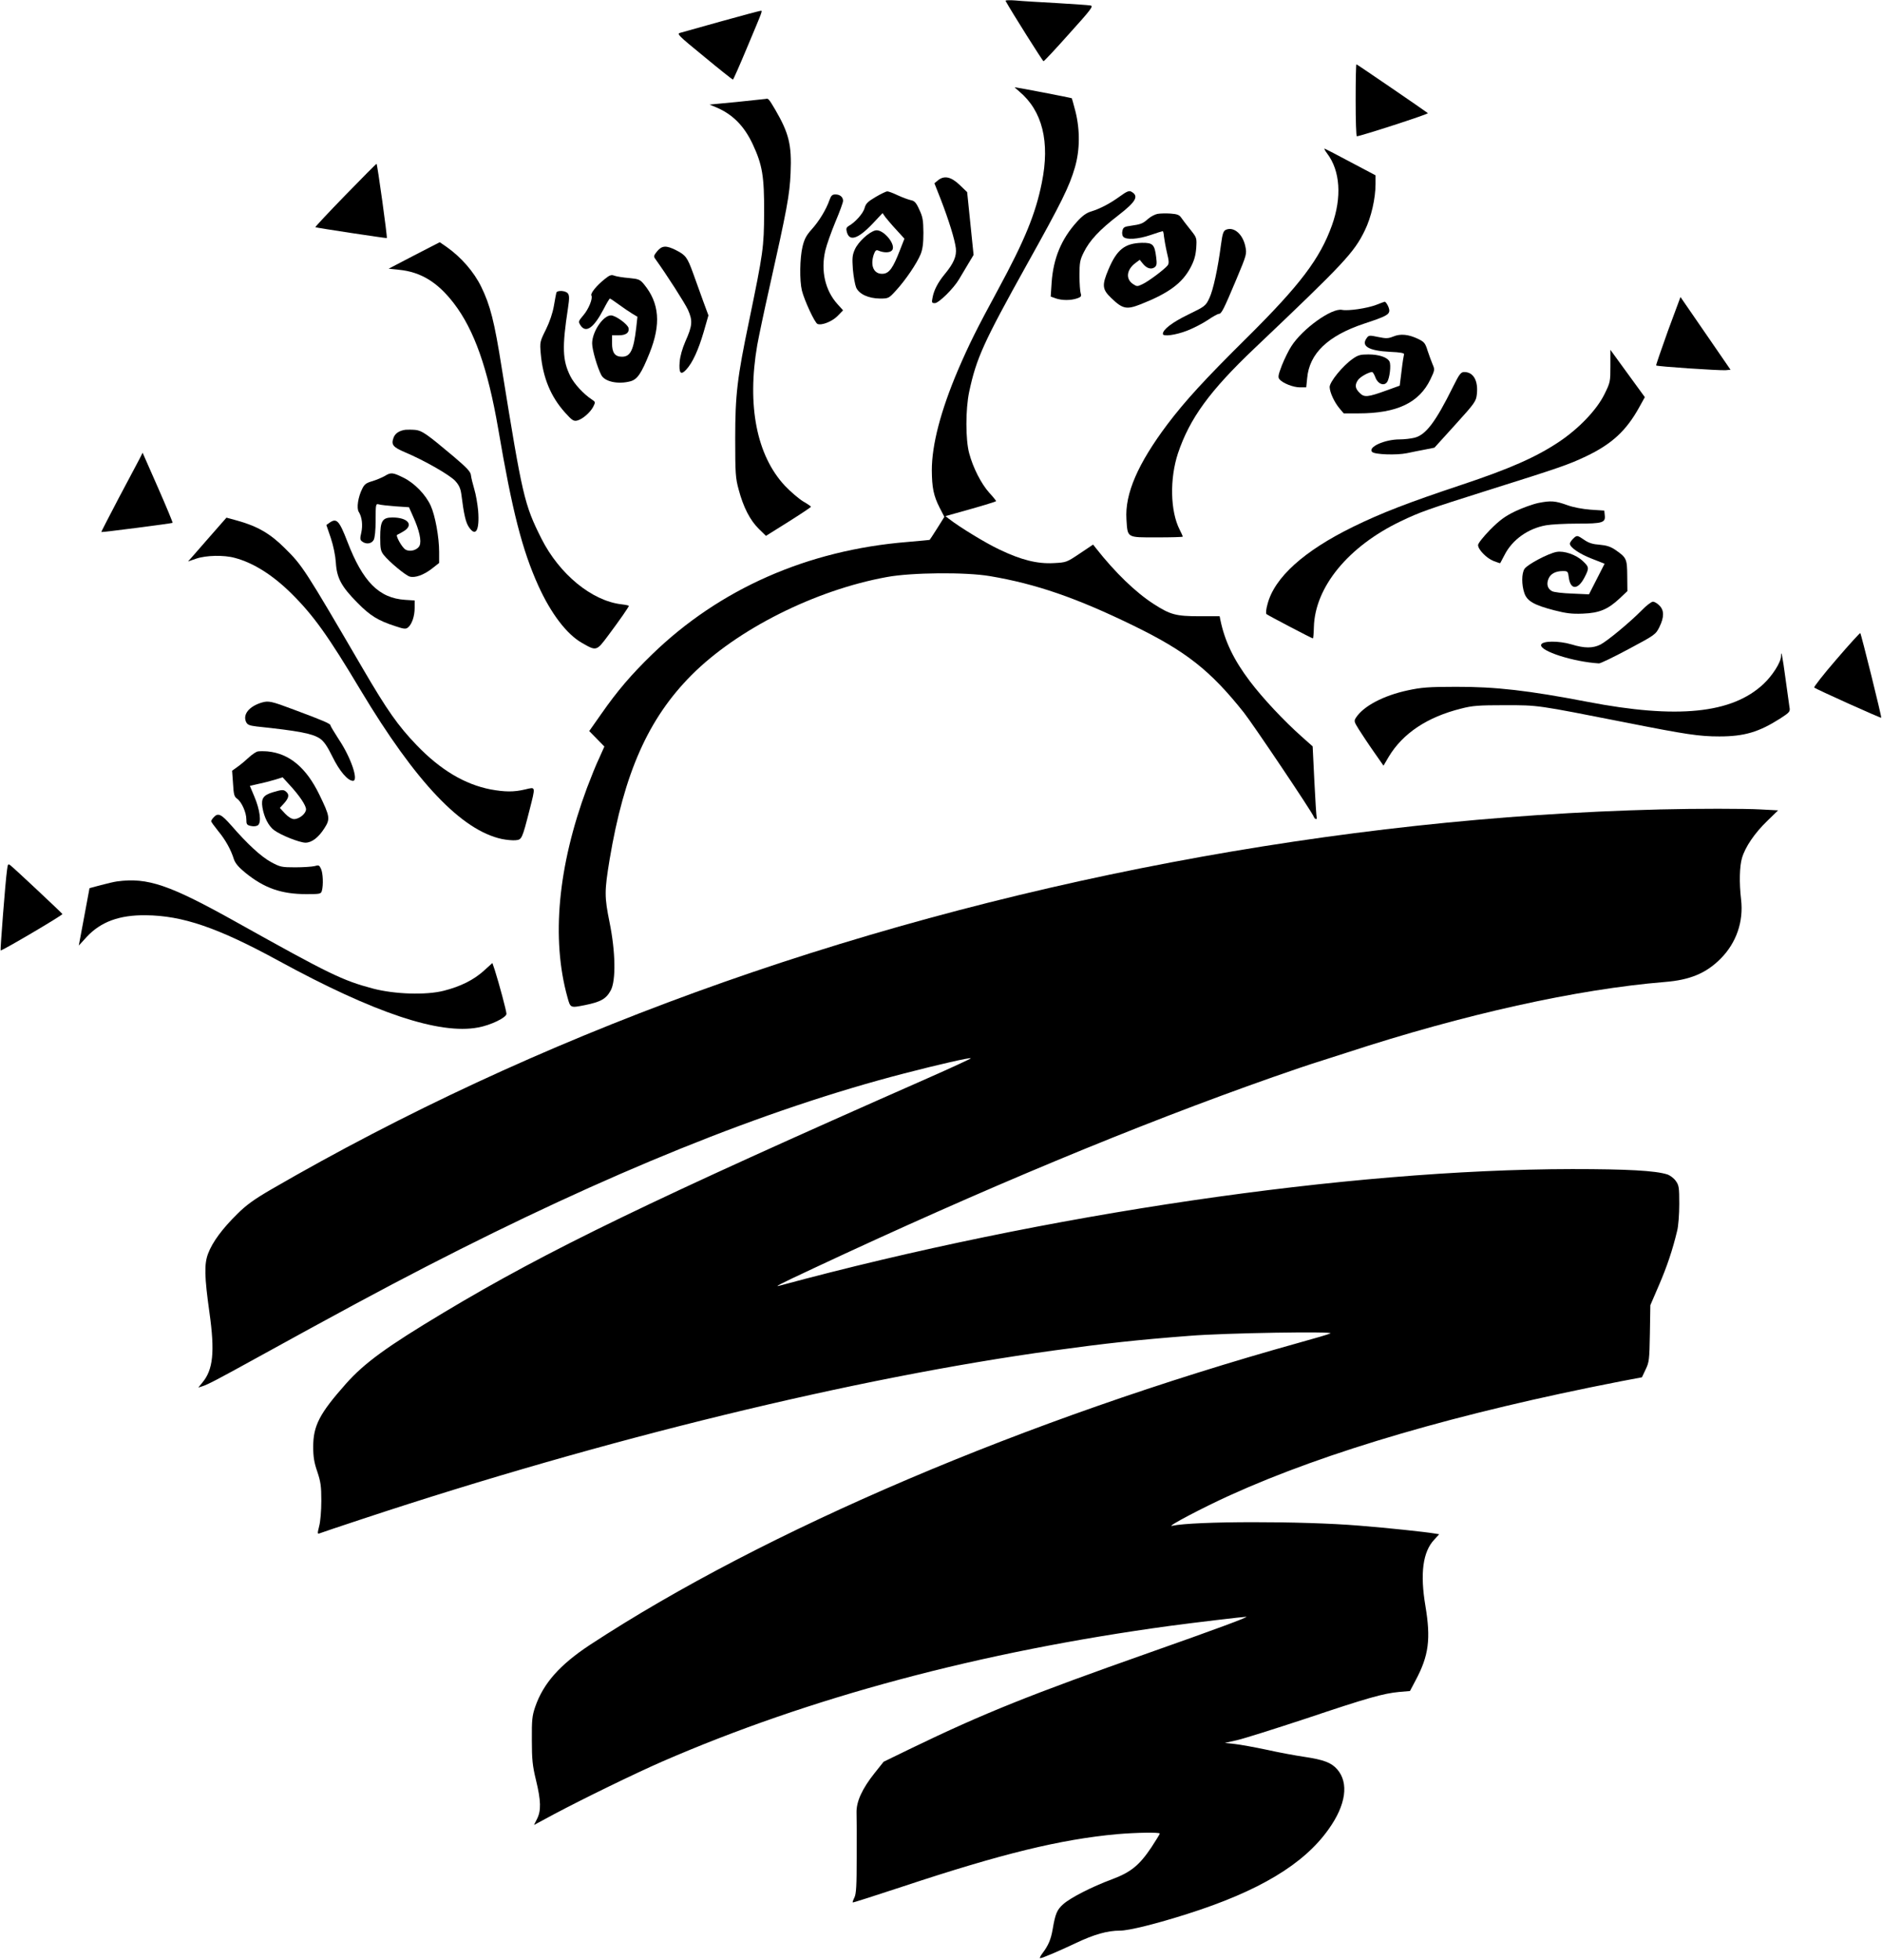 <?xml version="1.0" standalone="no"?>
<!DOCTYPE svg PUBLIC "-//W3C//DTD SVG 20010904//EN"
 "http://www.w3.org/TR/2001/REC-SVG-20010904/DTD/svg10.dtd">
<svg version="1.0" xmlns="http://www.w3.org/2000/svg"
 width="1230pt" height="1280pt" viewBox="0 0 1230 1280"
 preserveAspectRatio="xMidYMid meet">
<g transform="translate(0,1280) scale(0.1,-0.1)"
fill="#000000" stroke="none">
<path d="M6572 12794 c41 -74 243 -394 248 -394 4 0 80 81 168 180 143 158
159 180 140 184 -13 3 -113 9 -223 16 -110 6 -231 13 -269 17 -40 3 -67 2 -64
-3z"/>
<path d="M4715 12661 c-132 -37 -253 -71 -268 -75 -26 -6 -19 -14 155 -156
100 -83 185 -150 188 -150 3 0 44 93 92 208 109 260 103 242 87 241 -8 -1
-122 -31 -254 -68z"/>
<path d="M8860 12145 c0 -129 3 -235 8 -235 22 0 471 145 464 151 -17 14 -463
319 -467 319 -3 0 -5 -106 -5 -235z"/>
<path d="M6661 12203 c152 -127 202 -330 148 -596 -41 -205 -113 -379 -287
-700 -141 -260 -188 -355 -261 -524 -113 -266 -171 -488 -171 -655 1 -113 11
-165 51 -244 l31 -60 -47 -75 c-26 -41 -48 -75 -49 -75 0 -1 -66 -7 -146 -14
-652 -53 -1227 -306 -1669 -735 -135 -131 -226 -237 -332 -389 l-78 -111 50
-51 49 -50 -34 -76 c-20 -41 -55 -129 -80 -195 -190 -511 -234 -985 -127
-1368 19 -69 18 -69 114 -50 104 21 139 41 169 97 34 64 31 251 -8 443 -34
168 -34 203 0 410 95 566 252 921 536 1206 298 299 808 555 1276 640 162 30
515 33 674 6 302 -51 565 -142 935 -322 345 -168 505 -293 725 -570 60 -76
444 -647 456 -679 7 -19 25 -22 19 -3 -2 6 -9 113 -15 237 l-11 225 -72 64
c-118 105 -253 249 -338 361 -106 140 -164 261 -193 400 l-5 25 -133 0 c-152
0 -190 10 -298 80 -117 75 -252 205 -377 364 l-19 24 -88 -59 c-85 -57 -88
-58 -170 -62 -107 -6 -213 21 -353 88 -92 43 -263 148 -331 201 l-23 18 58 16
c180 50 273 78 273 82 0 3 -20 28 -45 55 -52 58 -106 163 -131 258 -24 89 -24
286 0 400 47 221 95 325 376 830 229 410 279 512 315 636 33 113 34 244 4 365
-12 46 -23 85 -24 87 -2 3 -362 72 -373 72 -2 0 11 -12 29 -27z"/>
<path d="M5005 12154 c-5 -1 -91 -10 -189 -20 l-179 -17 39 -16 c111 -46 187
-122 244 -244 63 -135 75 -210 74 -447 -1 -225 -6 -260 -98 -705 -78 -373 -91
-483 -91 -770 0 -227 2 -258 23 -334 30 -113 74 -199 131 -255 l47 -46 147 92
c81 51 147 95 147 98 0 3 -23 19 -51 35 -28 17 -82 63 -119 102 -185 198 -249
524 -181 919 11 60 45 222 76 359 119 531 136 622 142 766 8 183 -11 259 -100
412 -42 71 -46 76 -62 71z"/>
<path d="M8674 11797 c85 -112 97 -285 31 -469 -78 -217 -207 -388 -555 -733
-280 -277 -403 -412 -520 -566 -193 -257 -279 -454 -268 -621 8 -123 0 -118
198 -118 94 0 170 2 170 5 0 3 -9 24 -20 45 -62 121 -66 334 -11 500 77 228
207 407 501 686 587 557 650 625 720 769 42 86 70 209 70 304 l0 56 -161 85
c-88 47 -165 87 -171 89 -6 2 1 -12 16 -32z"/>
<path d="M2256 11524 c-109 -112 -197 -206 -195 -208 5 -4 463 -73 467 -71 5
4 -62 485 -67 485 -3 0 -95 -93 -205 -206z"/>
<path d="M6130 11622 l-23 -19 41 -104 c53 -137 92 -263 99 -320 6 -52 -14
-99 -72 -169 -44 -53 -71 -104 -80 -153 -7 -34 -5 -37 15 -37 25 0 122 95 158
156 13 22 39 66 59 99 l36 60 -21 205 -21 205 -50 48 c-56 53 -100 62 -141 29z"/>
<path d="M7320 11518 c-66 -48 -130 -81 -188 -99 -31 -9 -58 -28 -93 -67 -102
-112 -155 -239 -166 -398 l-6 -91 33 -12 c42 -14 98 -14 139 0 27 9 30 15 24
33 -4 11 -8 64 -8 116 0 84 3 102 28 152 38 77 102 146 224 240 119 92 139
128 85 157 -13 7 -31 -1 -72 -31z"/>
<path d="M5722 11513 c-52 -31 -64 -43 -72 -74 -10 -34 -61 -92 -105 -116 -13
-8 -16 -17 -11 -36 16 -67 73 -49 170 53 l64 68 19 -27 c11 -14 43 -52 72 -83
l52 -57 -31 -79 c-43 -111 -68 -146 -107 -150 -61 -6 -88 51 -62 127 9 24 15
30 28 25 36 -16 77 -16 91 1 30 36 -59 142 -109 130 -43 -11 -112 -75 -134
-124 -17 -38 -18 -57 -13 -130 4 -47 14 -100 21 -118 19 -44 80 -72 156 -73
56 0 58 1 107 55 61 67 134 174 159 235 13 33 18 70 18 140 -1 81 -4 103 -27
151 -21 47 -31 57 -57 62 -17 4 -55 18 -85 32 -29 14 -59 25 -67 25 -8 0 -43
-17 -77 -37z"/>
<path d="M5421 11493 c-21 -61 -68 -138 -116 -191 -35 -39 -48 -63 -60 -113
-18 -76 -20 -221 -4 -287 16 -64 84 -211 102 -218 29 -11 97 17 132 53 l35 36
-36 40 c-81 89 -111 219 -80 351 9 38 39 122 66 187 28 66 50 127 50 137 0 25
-20 42 -50 42 -21 0 -28 -7 -39 -37z"/>
<path d="M7565 11403 c-16 -3 -44 -17 -62 -33 -35 -31 -46 -35 -115 -45 -39
-5 -47 -10 -52 -31 -4 -15 -2 -32 5 -40 18 -22 97 -17 179 11 40 14 76 25 79
25 3 0 7 -15 8 -33 2 -17 10 -64 19 -104 15 -61 15 -74 4 -88 -23 -27 -124
-103 -163 -121 -33 -16 -37 -16 -61 0 -51 33 -44 95 16 139 l27 20 20 -25 c25
-31 54 -40 77 -24 14 11 16 22 10 68 -10 81 -22 93 -93 92 -112 -3 -164 -44
-219 -175 -43 -102 -41 -129 19 -186 74 -71 99 -77 193 -40 182 72 270 137
324 238 25 47 34 79 38 129 4 67 4 67 -39 121 -24 30 -51 65 -59 77 -12 18
-26 24 -70 27 -30 2 -68 1 -85 -2z"/>
<path d="M8014 11300 c-18 -7 -24 -22 -34 -97 -21 -160 -51 -297 -76 -350 -24
-51 -28 -54 -139 -108 -103 -50 -165 -97 -165 -126 0 -19 83 -8 158 21 42 16
103 48 136 70 32 22 65 40 72 40 17 0 31 27 115 227 68 162 68 165 58 214 -17
80 -74 129 -125 109z"/>
<path d="M2707 11132 l-167 -87 67 -7 c143 -14 253 -81 359 -219 133 -173 222
-425 290 -819 92 -540 157 -792 262 -1025 82 -181 185 -317 285 -374 96 -55
95 -55 174 51 74 99 133 184 133 191 0 2 -22 7 -49 10 -194 23 -405 197 -522
428 -113 225 -124 275 -259 1110 -49 311 -76 415 -135 536 -48 98 -131 193
-226 260 l-45 31 -167 -86z"/>
<path d="M4295 11159 c-22 -27 -24 -34 -13 -49 79 -110 192 -287 214 -333 32
-72 30 -103 -17 -208 -20 -46 -34 -96 -37 -132 -6 -75 7 -90 43 -51 41 44 79
127 114 246 l31 108 -34 92 c-18 51 -48 134 -66 183 -38 105 -49 119 -112 151
-64 32 -91 31 -123 -7z"/>
<path d="M3952 10977 c-53 -42 -95 -94 -87 -107 11 -18 -18 -90 -53 -130 -33
-39 -33 -41 -18 -65 35 -53 86 -18 150 104 20 39 39 71 42 71 3 0 28 -17 57
-38 29 -21 68 -48 88 -60 l35 -21 -8 -73 c-17 -146 -38 -188 -93 -188 -46 0
-65 26 -65 88 l0 52 44 0 c47 0 70 17 64 47 -5 25 -85 83 -115 83 -51 0 -123
-107 -123 -183 0 -41 34 -158 60 -207 23 -44 112 -62 192 -40 44 13 70 51 123
183 76 189 65 327 -36 450 -26 31 -34 35 -98 41 -38 3 -81 10 -95 15 -20 8
-31 5 -64 -22z"/>
<path d="M3636 10888 c-2 -7 -9 -46 -16 -86 -8 -46 -27 -103 -52 -154 -40 -80
-40 -83 -34 -157 14 -159 66 -283 160 -387 45 -50 55 -56 78 -51 35 9 85 52
105 90 15 30 15 32 -8 47 -54 35 -117 103 -142 154 -51 103 -54 188 -15 443
10 66 9 84 -1 97 -16 19 -70 21 -75 4z"/>
<path d="M10901 10639 c-44 -123 -79 -224 -77 -226 6 -7 416 -34 454 -31 l32
3 -141 205 c-78 113 -152 220 -164 238 l-22 32 -82 -221z"/>
<path d="M8995 10809 c-60 -23 -183 -41 -224 -33 -67 14 -258 -123 -331 -237
-18 -27 -45 -83 -62 -125 -24 -63 -27 -78 -16 -91 21 -26 90 -53 134 -53 l41
0 6 59 c14 162 135 278 372 357 143 47 165 59 165 87 -1 20 -22 58 -31 56 -2
0 -26 -9 -54 -20z"/>
<path d="M9106 10602 c-33 -13 -46 -14 -99 -3 -56 12 -62 11 -74 -6 -40 -53
11 -84 150 -91 71 -3 97 -8 93 -17 -2 -6 -10 -55 -16 -108 l-12 -96 -83 -30
c-127 -46 -149 -48 -179 -17 -30 29 -33 52 -10 85 15 20 69 51 92 51 4 0 14
-16 21 -35 15 -42 56 -59 76 -31 17 23 28 112 16 135 -15 28 -69 46 -138 46
-52 0 -68 -4 -104 -30 -64 -45 -149 -149 -149 -183 1 -35 30 -98 64 -139 l28
-33 96 0 c252 0 397 69 471 223 28 59 29 63 14 97 -8 19 -23 60 -33 90 -15 49
-22 57 -61 76 -62 30 -116 36 -163 16z"/>
<path d="M10525 10410 c0 -103 -1 -108 -39 -185 -51 -103 -167 -224 -297 -311
-150 -100 -322 -176 -638 -281 -348 -116 -522 -183 -706 -273 -323 -158 -516
-332 -561 -506 -9 -31 -12 -60 -7 -65 9 -8 297 -159 304 -159 2 0 5 34 6 74 7
262 225 527 567 691 127 61 179 79 562 200 481 151 537 171 649 224 170 81
264 168 349 322 l36 65 -113 155 -112 154 0 -105z"/>
<path d="M9496 10273 c-114 -230 -177 -313 -251 -332 -24 -6 -68 -11 -98 -11
-98 0 -210 -51 -179 -82 17 -17 158 -22 227 -8 33 7 87 18 120 24 l60 12 136
150 c128 141 136 153 141 198 10 89 -22 146 -82 146 -22 0 -32 -12 -74 -97z"/>
<path d="M2650 9993 c-42 -6 -69 -24 -79 -55 -15 -43 -2 -59 76 -92 126 -53
292 -148 328 -187 25 -27 35 -50 40 -86 17 -136 29 -185 49 -215 45 -68 71
-23 61 106 -4 44 -15 107 -25 140 -10 34 -20 74 -22 91 -2 24 -25 48 -113 123
-175 147 -206 169 -250 174 -22 2 -51 2 -65 1z"/>
<path d="M912 9803 c-12 -22 -73 -138 -137 -258 -63 -120 -114 -219 -113 -220
4 -3 462 56 466 60 2 2 -41 106 -96 231 l-100 227 -20 -40z"/>
<path d="M2513 9690 c-18 -10 -54 -25 -80 -33 -39 -11 -51 -20 -65 -48 -28
-55 -39 -129 -23 -153 21 -33 27 -87 16 -136 -9 -38 -8 -47 6 -57 26 -20 61
-15 75 10 8 14 13 63 13 130 0 103 1 108 20 103 11 -4 60 -9 109 -13 l89 -6
27 -61 c41 -90 56 -160 42 -190 -13 -28 -61 -43 -91 -26 -23 12 -68 93 -55 97
5 2 24 12 42 23 68 41 28 90 -73 90 -66 0 -80 -23 -80 -129 0 -76 3 -90 23
-116 35 -44 143 -134 170 -141 35 -10 92 11 145 52 l47 37 0 72 c0 97 -26 238
-55 302 -33 72 -105 147 -178 183 -71 35 -82 36 -124 10z"/>
<path d="M10055 9515 c-38 -8 -107 -33 -153 -55 -66 -32 -99 -56 -163 -120
-44 -45 -79 -89 -79 -100 0 -29 55 -86 101 -104 23 -9 43 -16 44 -14 1 2 14
26 28 53 50 99 153 173 271 194 33 6 125 11 206 11 164 0 184 6 178 55 l-3 30
-90 6 c-53 4 -115 16 -150 29 -81 29 -108 31 -190 15z"/>
<path d="M1373 9297 c-58 -67 -115 -132 -125 -143 l-19 -21 53 18 c64 22 181
25 253 5 121 -32 248 -112 371 -234 143 -142 238 -274 452 -632 359 -598 658
-913 922 -970 30 -6 71 -10 90 -8 40 4 42 6 91 198 40 158 41 150 -28 134 -75
-18 -133 -17 -227 0 -169 33 -327 127 -483 289 -122 127 -193 228 -353 502
-378 647 -393 671 -509 785 -95 95 -179 143 -308 179 l-73 20 -107 -122z"/>
<path d="M2154 9386 l-21 -15 29 -85 c17 -51 30 -115 33 -161 6 -100 36 -156
140 -261 84 -86 137 -118 249 -154 56 -19 69 -20 83 -8 25 21 43 73 43 127 l0
49 -62 4 c-171 11 -277 118 -378 381 -53 137 -70 155 -116 123z"/>
<path d="M10280 9280 c-11 -11 -20 -25 -20 -31 0 -24 63 -67 143 -98 l84 -33
-51 -100 -51 -100 -111 5 c-60 2 -120 9 -131 16 -29 15 -37 46 -23 80 13 33
47 51 94 51 32 0 34 -2 39 -42 11 -83 61 -82 104 3 30 58 29 66 -12 104 -44
42 -123 69 -172 60 -55 -10 -190 -82 -209 -110 -20 -30 -20 -105 -1 -160 18
-51 63 -77 194 -111 78 -20 116 -25 188 -22 108 4 164 28 240 99 l51 48 -1
100 c-1 111 -4 119 -80 171 -30 20 -56 28 -100 32 -44 3 -71 11 -100 31 -47
32 -49 33 -75 7z"/>
<path d="M10730 8814 c-78 -79 -224 -200 -270 -224 -50 -25 -104 -25 -189 1
-85 25 -194 24 -199 -3 -8 -41 212 -111 378 -121 9 -1 96 41 193 93 173 92
178 96 202 144 32 65 32 110 0 141 -13 14 -32 25 -42 25 -10 0 -43 -25 -73
-56z"/>
<path d="M12002 8493 c-84 -97 -149 -180 -145 -184 11 -10 435 -201 438 -197
4 4 -131 547 -137 553 -2 2 -73 -75 -156 -172z"/>
<path d="M11640 8514 c0 -39 -56 -127 -115 -182 -206 -193 -563 -229 -1150
-116 -385 74 -601 99 -860 98 -178 0 -226 -4 -314 -23 -159 -34 -288 -102
-338 -177 -15 -23 -14 -27 17 -77 18 -28 61 -94 97 -145 l65 -93 34 58 c92
153 252 260 474 315 73 19 114 22 285 22 223 0 205 2 790 -113 394 -78 480
-91 612 -91 164 0 259 29 396 116 65 42 68 46 62 77 -2 17 -14 102 -26 187
-19 142 -29 193 -29 144z"/>
<path d="M1710 8211 c-82 -25 -124 -77 -102 -126 9 -19 21 -24 69 -30 276 -29
364 -46 414 -79 26 -18 47 -48 82 -119 46 -94 100 -157 134 -157 38 0 -13 152
-93 271 -29 45 -54 86 -54 91 0 11 -46 31 -237 102 -151 57 -168 60 -213 47z"/>
<path d="M1685 7892 c-11 -2 -36 -19 -55 -36 -19 -18 -52 -46 -74 -62 l-39
-28 6 -84 c4 -72 8 -86 27 -99 29 -21 60 -89 60 -135 0 -32 3 -37 30 -43 20
-4 37 -2 47 6 22 19 12 100 -25 187 l-29 69 56 13 c31 6 79 19 107 27 l51 16
44 -48 c65 -70 109 -135 109 -161 0 -28 -44 -64 -78 -64 -15 0 -37 13 -59 36
l-34 37 24 26 c33 36 39 58 21 76 -19 19 -28 19 -92 0 -61 -19 -76 -40 -67
-98 11 -66 40 -122 76 -149 44 -33 165 -81 205 -82 41 0 85 33 124 94 39 61
37 76 -33 220 -85 175 -195 268 -337 282 -25 2 -54 2 -65 0z"/>
<path d="M10845 7513 c-2099 -52 -4317 -473 -6300 -1194 -980 -356 -1912 -789
-2773 -1288 -110 -64 -162 -101 -221 -160 -97 -95 -163 -184 -191 -259 -26
-68 -24 -151 9 -386 36 -256 24 -373 -47 -457 l-26 -32 25 8 c36 11 101 45
364 190 501 276 820 448 1100 592 1184 610 2216 1027 3125 1262 224 58 430
105 435 99 3 -2 -127 -62 -288 -133 -1791 -789 -2478 -1121 -3157 -1528 -372
-223 -517 -328 -639 -465 -173 -195 -214 -274 -214 -412 0 -65 6 -103 27 -163
22 -66 26 -95 26 -190 0 -63 -6 -136 -14 -165 -12 -48 -12 -53 3 -47 9 4 138
47 286 96 1575 521 3214 920 4510 1098 342 47 551 70 890 96 234 19 951 30
920 16 -11 -6 -103 -33 -205 -61 -1784 -497 -3494 -1226 -4635 -1974 -197
-130 -304 -251 -357 -404 -20 -59 -23 -85 -22 -217 0 -127 4 -167 27 -262 33
-135 34 -200 7 -253 l-20 -40 132 71 c192 102 529 266 703 342 965 420 2082
719 3325 888 156 21 479 59 495 59 18 -1 -192 -79 -635 -235 -772 -272 -1078
-394 -1552 -623 l-183 -89 -59 -74 c-82 -103 -120 -187 -118 -259 1 -30 2
-161 1 -290 0 -185 -3 -241 -15 -264 -8 -16 -13 -31 -11 -32 2 -2 151 46 333
106 643 213 1025 306 1394 340 129 11 280 13 280 4 0 -4 -25 -44 -55 -90 -79
-118 -135 -163 -258 -209 -130 -48 -271 -120 -319 -163 -40 -36 -51 -62 -68
-162 -12 -69 -28 -106 -67 -158 -13 -17 -20 -32 -15 -32 14 0 122 46 234 99
118 56 205 81 288 81 59 0 239 45 440 109 467 148 761 324 923 553 114 159
134 303 56 392 -38 43 -87 62 -214 81 -55 8 -165 28 -245 46 -80 17 -174 34
-210 38 l-65 7 80 18 c44 10 247 74 450 141 405 136 505 164 610 174 l70 6 37
70 c86 161 100 270 64 485 -36 213 -17 355 58 434 l32 35 -31 5 c-59 10 -302
36 -490 51 -372 31 -1084 30 -1225 -1 -42 -9 205 121 380 200 631 286 1491
537 2548 743 l143 27 24 51 c23 47 25 63 28 235 l3 185 56 130 c53 123 89 230
119 355 8 30 14 109 14 175 0 109 -2 123 -23 152 -12 17 -37 36 -55 42 -78 25
-263 35 -622 35 -1466 -2 -3440 -292 -5175 -760 -46 -13 -16 3 215 111 1111
520 2114 937 3005 1250 129 45 244 84 255 87 11 3 112 36 225 72 770 252 1508
415 2080 462 165 13 271 57 366 153 102 103 150 241 133 386 -13 110 -10 217
6 271 21 72 83 163 165 242 l71 69 -113 6 c-104 6 -422 6 -663 0z"/>
<path d="M1397 7462 c-10 -10 -17 -22 -17 -26 0 -4 21 -33 46 -64 48 -58 83
-121 103 -185 9 -26 31 -52 74 -87 124 -101 236 -140 399 -140 91 0 96 1 102
23 10 37 7 115 -6 142 -11 24 -15 26 -42 18 -17 -4 -74 -8 -126 -8 -89 0 -99
2 -158 34 -66 36 -155 118 -260 239 -66 75 -87 85 -115 54z"/>
<path d="M46 7118 c-11 -75 -45 -522 -42 -526 6 -5 407 231 404 238 -4 7 -317
301 -340 318 -15 12 -17 9 -22 -30z"/>
<path d="M765 7043 c-16 -2 -64 -13 -105 -24 l-75 -20 -35 -188 -35 -187 53
58 c91 97 212 142 384 140 241 -2 472 -81 868 -297 625 -341 1052 -484 1305
-436 83 15 185 65 185 89 0 19 -48 197 -76 285 l-16 47 -54 -49 c-67 -61 -153
-104 -263 -132 -117 -30 -322 -23 -463 14 -200 53 -286 95 -893 434 -437 244
-580 293 -780 266z"/>
</g>
</svg>
